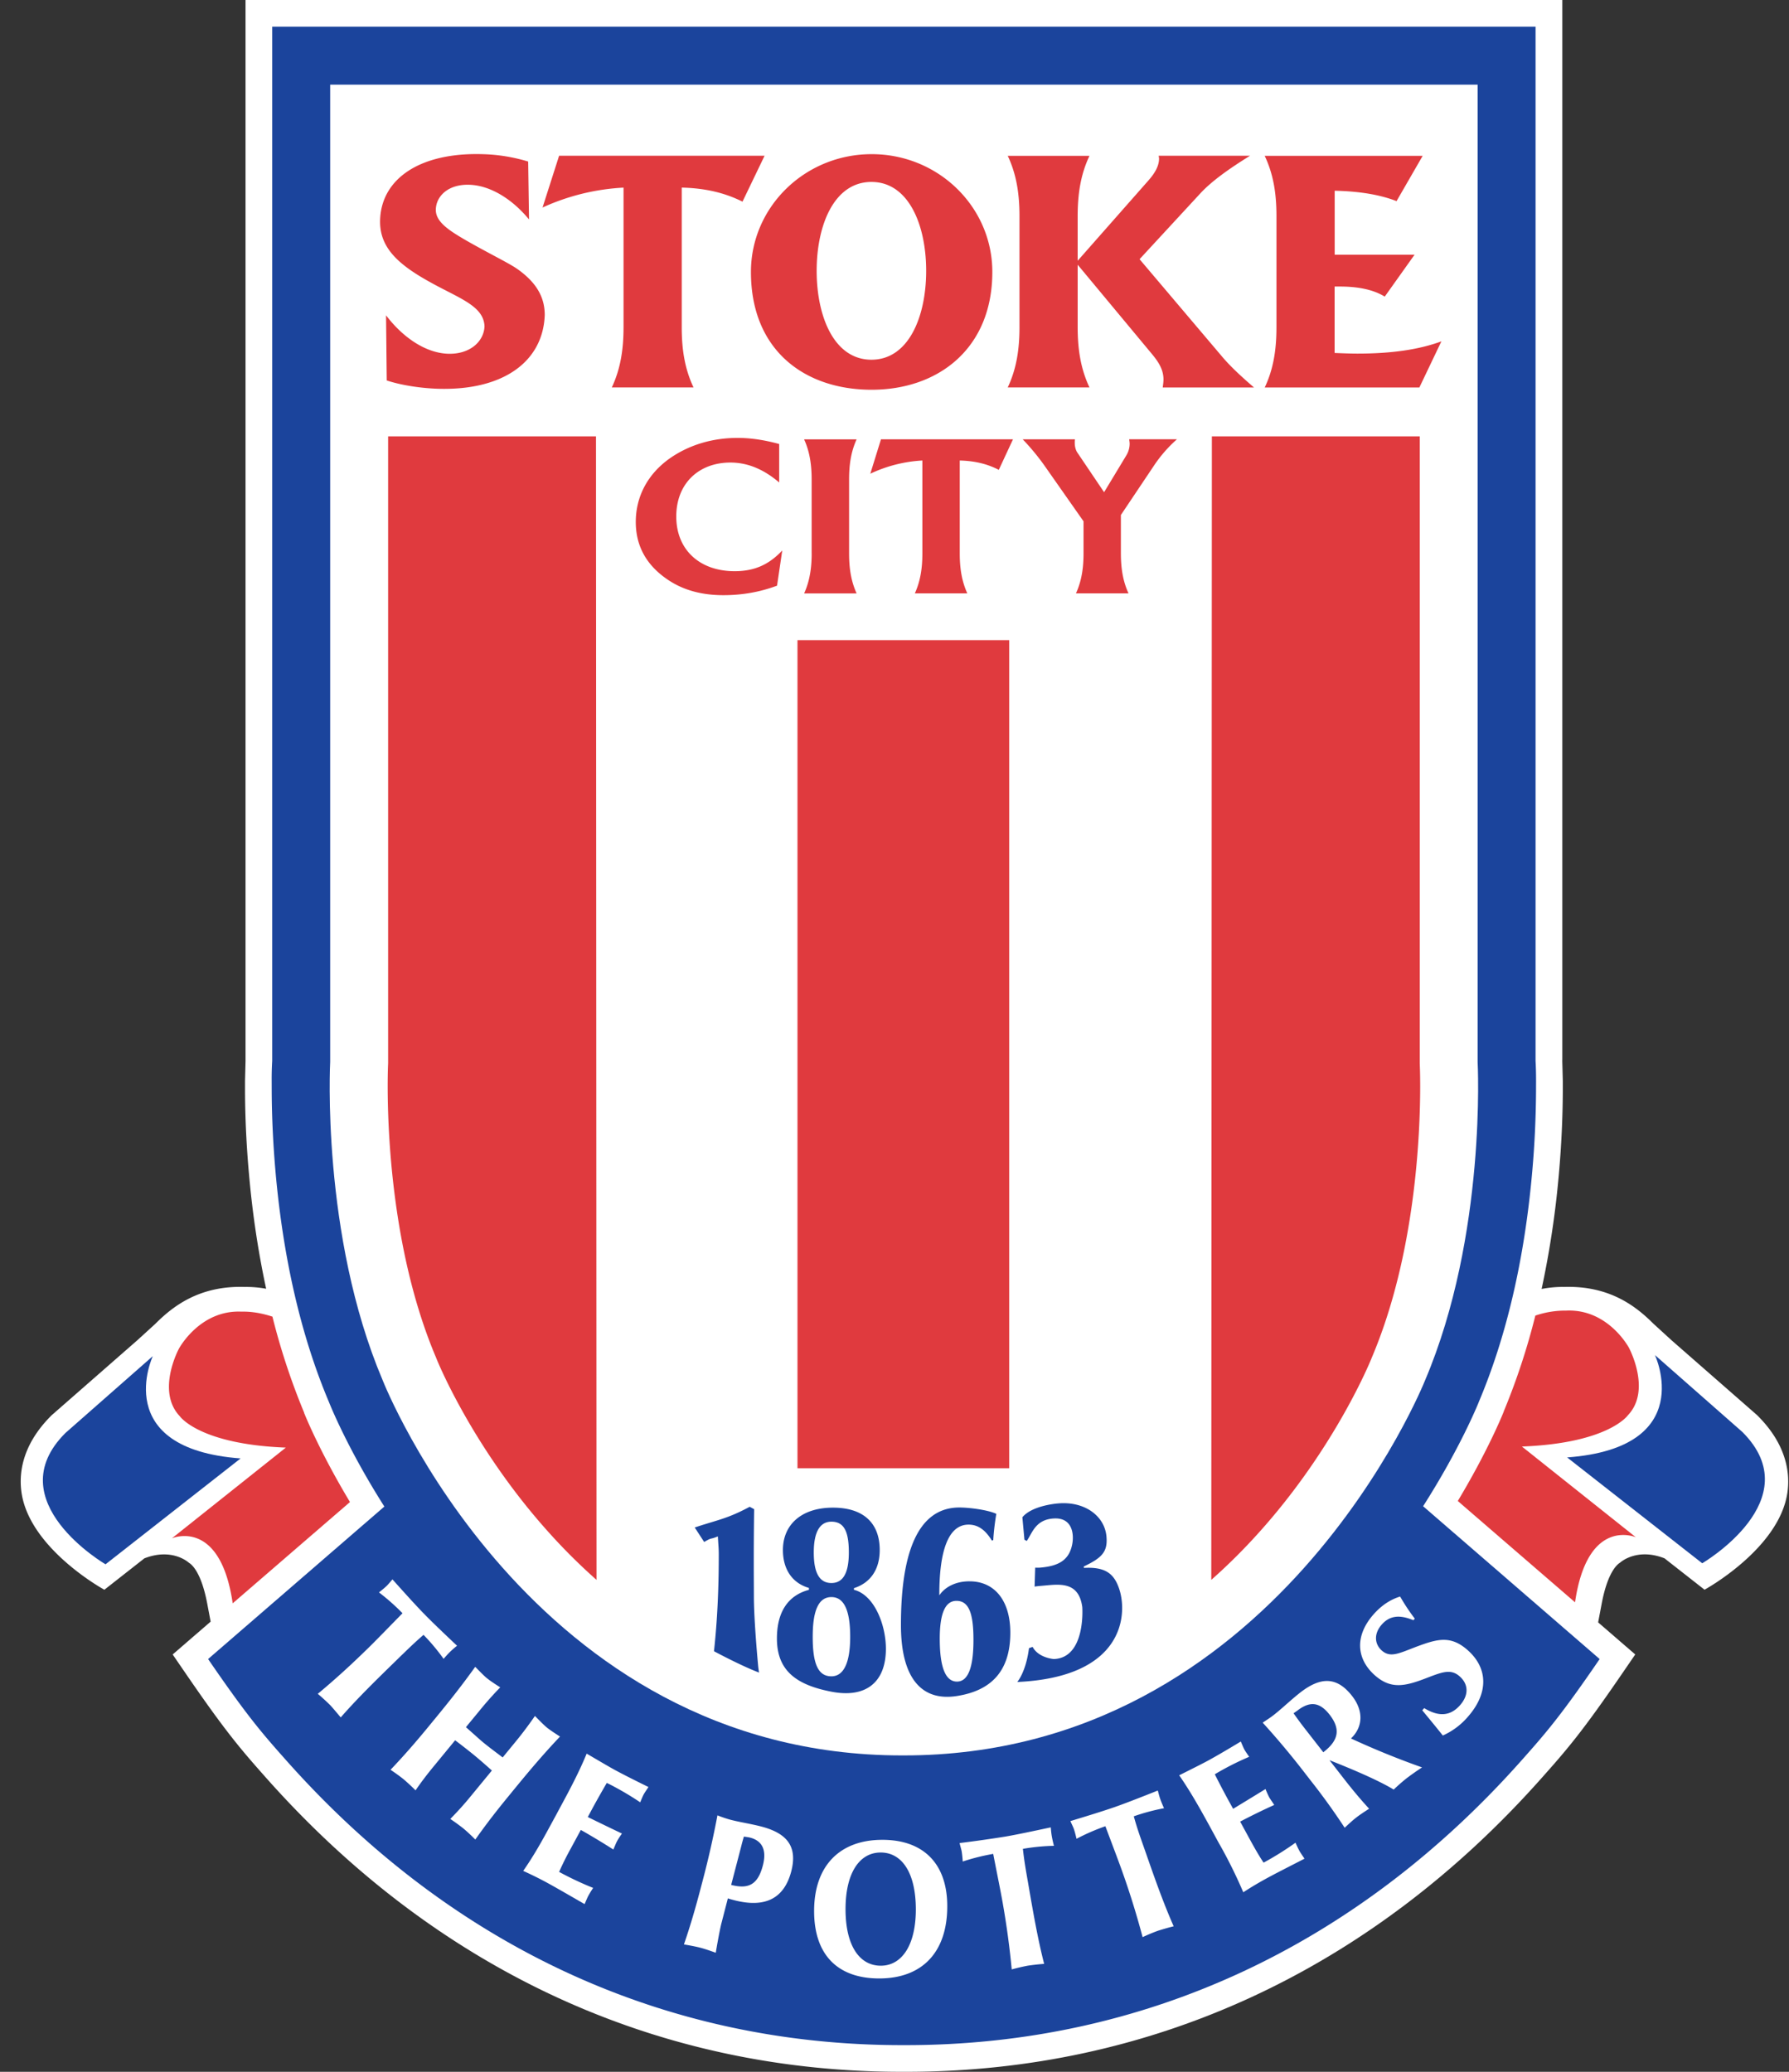 <svg xmlns="http://www.w3.org/2000/svg" width="57" height="66" fill="none" viewBox="0 0 57 66">
  <rect x="0" y="0" width="57" height="66" fill="#333333" stroke="none"/>
  <path fill="#fff" d="m56.002 45.1-.02-.02-2.72-2.38-.579-.529c-.55-.55-1.394-1.221-2.85-1.174-.24-.004-.479.02-.715.064a29.66 29.66 0 0 0 .55-3.661c.079-.89.121-1.774.125-2.625v-.338l-.018-.697.003.058V0H7.823v33.797l.002-.06-.018.698v.34c.004.852.046 1.736.126 2.625.112 1.283.298 2.501.547 3.655a3.512 3.512 0 0 0-.682-.058c-1.454-.047-2.299.625-2.849 1.175l-.579.528-2.72 2.38-.02.02c-.938.938-1.032 1.85-.944 2.45.249 1.71 2.42 2.974 2.64 3.093l1.274-1c.9-.35 1.42.142 1.42.142.09.052.393.3.582 1.297l.109.577-1.21 1.046.43.627c1.253 1.826 1.736 2.39 2.551 3.307C13.921 62.764 20.926 66 28.738 66h.127c7.812 0 14.817-3.236 20.256-9.362.815-.915 1.298-1.478 2.55-3.306l.43-.627-1.182-1.022.114-.602c.189-.998.493-1.245.58-1.297 0 0 .522-.493 1.42-.142l1.276 1c.218-.12 2.391-1.383 2.64-3.092.086-.6-.008-1.514-.947-2.45Z"/>
  <path fill="#1B449C" d="M52.73 43.17s1.379 2.948-2.799 3.258l4.304 3.372s3.45-2.016 1.28-4.182l-2.785-2.449Z"/>
  <path fill="#E03A3E" d="M51.868 45.084c.762-.802.03-2.153.03-2.153s-.661-1.241-1.995-1.18a2.95 2.95 0 0 0-.985.159 21.592 21.592 0 0 1-1.009 3.058l.002.001c-.055.14-.525 1.283-1.463 2.846.11.098.285.247.501.435l3.234 2.793c.4-2.741 1.937-2.072 1.937-2.072l-3.63-2.89c2.763-.105 3.378-.997 3.378-.997Z"/>
  <path fill="#1B449C" d="M4.868 43.203S3.489 46.15 7.666 46.46l-4.304 3.373s-3.45-2.016-1.278-4.183l2.784-2.448Z"/>
  <path fill="#E03A3E" d="M5.73 45.117c-.763-.801-.03-2.152-.03-2.152s.661-1.242 1.994-1.181c.328-.008.657.052.986.159a21.6 21.6 0 0 0 1.01 3.058l-.003.002c.055.14.525 1.283 1.463 2.846-.11.097-.285.247-.502.434l-3.234 2.793c-.4-2.74-1.937-2.071-1.937-2.071l3.63-2.89c-2.762-.106-3.377-.998-3.377-.998Z"/>
  <path fill="#1B449C" d="M45.342 47.983c1.18-1.848 1.743-3.242 1.779-3.33l-.018.04c.893-2.1 1.47-4.578 1.716-7.368.077-.863.116-1.721.121-2.555l.001-.335c0-.242-.005-.452-.016-.638V.85H8.672v32.947a9.858 9.858 0 0 0-.016.639l.001.334c.004.833.046 1.693.121 2.555.245 2.776.818 5.245 1.702 7.337.07.177.63 1.543 1.766 3.331L6.63 52.851c1.25 1.822 1.715 2.357 2.486 3.224 5.273 5.938 12.058 9.075 19.62 9.075h.126c7.563 0 14.347-3.137 19.62-9.075.77-.867 1.238-1.402 2.485-3.224l-5.625-4.868Z"/>
  <path fill="#fff" d="M28.8 2.697H10.52v31.13s-.296 5.512 1.673 10.144c0 0 4.682 11.95 16.543 11.95h.063c11.86 0 16.606-11.95 16.606-11.95 1.97-4.632 1.674-10.145 1.674-10.145V2.696h-18.28Z"/>
  <path fill="#E03A3E" d="M25.408 20.393h6.747v26.38h-6.746v-26.38Zm-5.541-9.971V5.977a7.09 7.09 0 0 0-2.581.634l.528-1.65h6.547l-.704 1.463c-.563-.282-1.185-.43-1.936-.448v4.446c0 .701.094 1.325.376 1.92h-2.604c.28-.594.374-1.218.374-1.92Zm12.615 0V6.884c0-.702-.094-1.327-.374-1.92h2.604c-.282.595-.376 1.218-.376 1.92v1.423l2.252-2.555c.224-.253.341-.478.341-.702 0-.029-.011-.06-.011-.088h2.909c-.692.429-1.232.819-1.584 1.2l-1.935 2.095 2.627 3.1c.247.294.587.615 1.02.987h-2.909c.011-.09.024-.176.024-.254 0-.292-.13-.527-.365-.809l-2.369-2.848v1.989c0 .701.095 1.325.376 1.92h-2.604c.28-.594.374-1.218.374-1.92Zm8.188-.001V6.885c0-.702-.093-1.327-.375-1.92h5.033l-.832 1.442c-.529-.205-1.174-.313-1.971-.331v2.038h2.545l-.95 1.335c-.364-.223-.846-.321-1.432-.321h-.165v2.116c.246.01.493.02.728.02 1.056 0 1.935-.118 2.674-.39l-.702 1.47h-4.927c.282-.595.374-1.219.374-1.921Zm-17.397 4.314c-1.01 0-1.726.668-1.726 1.718 0 1.062.746 1.743 1.861 1.743.627 0 1.093-.208 1.516-.661l-.166 1.122c-.534.2-1.1.303-1.71.303-.678 0-1.259-.155-1.742-.474-.7-.46-1.049-1.082-1.049-1.859 0-.816.386-1.53 1.079-2.022.61-.427 1.349-.655 2.17-.655.408 0 .852.066 1.32.194v1.226c-.491-.42-1.004-.635-1.553-.635Zm2.587 2.892v-2.353c0-.467-.06-.882-.24-1.278h1.673c-.18.396-.24.81-.24 1.278v2.353c0 .465.06.88.24 1.277h-1.672c.179-.397.24-.812.24-1.277Zm3.528 0V14.67a4.437 4.437 0 0 0-1.659.421l.34-1.096h4.206l-.452.973c-.362-.188-.762-.286-1.244-.298v2.956c0 .465.06.88.241 1.277h-1.672c.18-.397.24-.812.24-1.277Zm6.568 1.275h-1.674c.18-.395.241-.81.241-1.277v-1.018l-1.26-1.796a7.406 7.406 0 0 0-.678-.816h1.666c-.008.04-.008.078-.008.11 0 .123.03.233.082.311l.853 1.264.709-1.174a.72.72 0 0 0 .105-.363c0-.052-.008-.096-.015-.15H37.5a4.316 4.316 0 0 0-.731.837l-1.056 1.576v1.218c0 .468.061.883.243 1.278ZM27.765 5.796c-1.193 0-1.745 1.382-1.745 2.832s.552 2.831 1.745 2.831c1.192 0 1.744-1.382 1.744-2.831 0-1.45-.552-2.832-1.744-2.832Zm3.852 2.868c0 2.436-1.72 3.752-3.846 3.752-2.123 0-3.845-1.246-3.845-3.752 0-2.073 1.722-3.753 3.846-3.753 2.123-.001 3.845 1.679 3.845 3.753Z"/>
  <path fill="#1B449C" d="M25.894 52.143c0-.845.189-1.266.596-1.266.402 0 .598.421.598 1.266 0 .835-.211 1.258-.598 1.258-.428 0-.596-.405-.596-1.258Zm1.313-1.55c.54-.173.822-.611.822-1.214 0-.868-.527-1.351-1.49-1.351-1.004 0-1.594.542-1.594 1.35 0 .612.295 1.052.829 1.208v.06c-.675.18-1.02.715-1.02 1.55 0 1.032.626 1.48 1.736 1.695 1.116.216 1.736-.317 1.736-1.367 0-.759-.366-1.715-1.018-1.879l-.001-.052Zm-1.279-1.136c0-.646.19-.982.562-.982.402 0 .555.31.555.982 0 .653-.183.972-.555.972-.379 0-.562-.319-.562-.972Zm4 1.365v-.026c0-1.41.293-2.227.931-2.227.303 0 .534.166.745.51l.042-.017a8.21 8.21 0 0 1 .098-.837c-.288-.132-.882-.202-1.176-.202-1.391 0-1.863 1.586-1.863 3.744 0 1.646.624 2.444 1.785 2.261 1.055-.165 1.7-.757 1.7-2.016 0-1.03-.506-1.637-1.299-1.637-.43-.003-.78.174-.963.447Zm1.088 1.418c0 .89-.175 1.329-.526 1.329-.364 0-.548-.45-.548-1.365 0-.81.175-1.207.533-1.207.394.001.541.397.541 1.243Zm1.884.223c.189.357.68.388.68.388 1.022-.042.903-1.654.903-1.654-.11-.83-.735-.729-1.237-.684-.084.007-.205.017-.282.03l.019-.603c.051.001.11.004.169-.002.54-.049.909-.21 1.011-.747.062-.325-.002-.834-.554-.819-.622.016-.72.476-.896.717l-.073-.04-.066-.715c.32-.385 1.136-.44 1.136-.44.836-.076 1.482.388 1.543 1.049.044.483-.132.68-.723.959l.004.046c.695-.04.967.19 1.128.677.26.785.178 2.802-3.251 2.957 0 0 .275-.308.374-1.078l.115-.04Zm-8.715.819c-.572-.215-1.436-.68-1.436-.68.048-.461.152-1.448.152-3.09 0-.182-.015-.31-.029-.568-.274.113-.162.017-.436.178l-.301-.462c.73-.244 1.035-.274 1.752-.66l.141.077c-.02 1.475-.008 2.3-.008 2.776 0 .607.078 1.586.133 2.186.011.127.032.243.032.243Z"/>
  <path fill="#E03A3E" d="M19.006 50.329a18.52 18.52 0 0 1-1.53-1.522c-2.436-2.709-3.554-5.484-3.564-5.513l-.01-.024-.008-.021c-1.389-3.268-1.542-7.117-1.542-8.648 0-.421.011-.667.012-.678l.002-.05V13.9h6.623l.017 36.43Zm19.587 0a18.596 18.596 0 0 0 1.53-1.522c2.435-2.709 3.554-5.484 3.566-5.513l.01-.024.008-.021c1.39-3.268 1.542-7.117 1.542-8.648 0-.421-.012-.667-.012-.678l-.002-.05V13.9h-6.623l-.019 36.43Z"/>
  <path fill="#fff" d="M23.191 60.475c.068.023.132.04.197.057.987.257 1.596-.048 1.823-.92.201-.778-.12-1.207-.952-1.425-.346-.09-.682-.137-.991-.218a3.804 3.804 0 0 1-.409-.139 29.848 29.848 0 0 1-.47 2.077c-.143.547-.32 1.228-.598 2.035.212.036.386.07.515.103.138.036.301.091.499.162.086-.512.15-.817.174-.913l.212-.82Zm.105-.429.24-.921.089-.342c.007-.03.03-.12.076-.276.1.013.165.024.197.032.395.103.533.403.409.883-.156.602-.445.771-1.01.624Zm2.643.835c0 1.385.743 2.145 2.076 2.145 1.377-.002 2.168-.845 2.166-2.304 0-1.354-.764-2.115-2.071-2.112-1.349 0-2.173.824-2.171 2.271Zm1.001-.057c-.001-1.153.44-1.81 1.12-1.81.675 0 1.118.642 1.12 1.808 0 1.154-.452 1.797-1.116 1.798-.68 0-1.122-.636-1.124-1.796Zm5.651-1.927c.037.346.088.642.127.868l.044.25c.154.896.3 1.74.506 2.546a7.82 7.82 0 0 0-.523.058 6.84 6.84 0 0 0-.51.119 26.618 26.618 0 0 0-.285-2.104c-.058-.337-.167-.867-.305-1.576a6.68 6.68 0 0 0-.971.243 3.437 3.437 0 0 0-.033-.322c-.01-.056-.036-.138-.068-.266a40.949 40.949 0 0 0 1.463-.207c.359-.062.84-.164 1.443-.293.011.131.021.218.031.273a3.8 3.8 0 0 0 .07.315 6.597 6.597 0 0 0-.989.096Zm3.533-1.036c.093.336.191.618.268.835l.085.241c.299.857.582 1.668.918 2.427a8.855 8.855 0 0 0-.506.144 6.12 6.12 0 0 0-.484.202 26.363 26.363 0 0 0-.626-2.028c-.113-.323-.306-.829-.56-1.505a6.694 6.694 0 0 0-.919.4c-.028-.114-.054-.224-.085-.312-.018-.054-.058-.132-.111-.252.576-.175 1.05-.321 1.41-.446.343-.12.8-.299 1.375-.527.034.127.057.211.076.263.03.088.073.191.122.3a6.636 6.636 0 0 0-.963.258Zm2.738.902c-.07-.125-.137-.25-.206-.377l-.125-.23c-.299-.545-.6-1.083-.96-1.602.468-.234.79-.396.958-.489.26-.143.599-.342 1.005-.587.047.11.083.197.115.257.033.061.085.131.152.23a8.916 8.916 0 0 0-1.096.557c.14.278.282.549.424.81l.16.29c.26-.157.603-.366 1.032-.63.048.123.091.212.12.267.028.049.082.124.158.24-.377.17-.739.349-1.086.53l.325.596c.15.273.286.51.422.712a9.718 9.718 0 0 0 1.017-.636c.047.11.088.194.126.264.027.05.084.131.16.246-.565.29-.978.5-1.23.639-.189.104-.432.243-.72.431a15.384 15.384 0 0 0-.75-1.518Zm3.981-.538c.15-.139.272-.251.373-.328.096-.075.234-.167.406-.278-.267-.289-.517-.59-.763-.904l-.5-.642c.98.386 1.66.701 2.046.936a6.18 6.18 0 0 1 .411-.36 8.76 8.76 0 0 1 .493-.346 26.317 26.317 0 0 1-2.265-.922c.386-.366.404-.883.035-1.354-.478-.613-.994-.62-1.651-.109-.316.249-.582.51-.851.72-.1.078-.218.154-.346.239a25.42 25.42 0 0 1 1.365 1.633c.042.054.088.112.133.172a21 21 0 0 1 1.114 1.543Zm-.68-2.404-.528-.677a12.153 12.153 0 0 1-.42-.565c.062-.047.1-.069.113-.08.4-.311.712-.288 1.034.123.355.457.291.814-.182 1.184a.065.065 0 0 1-.017.015Zm3.152-1.337.062-.07c.463.283.835.257 1.144-.095.28-.32.27-.666-.015-.917-.275-.243-.546-.142-1.034.046-.701.272-1.15.375-1.663-.075-.598-.527-.649-1.26-.047-1.944.244-.276.52-.468.848-.569.143.25.298.482.467.704l-.044.05c-.443-.184-.759-.146-1.01.14-.259.294-.226.624.003.826.275.242.552.087 1.111-.125.653-.242 1.078-.368 1.62.108.655.576.677 1.368.015 2.123a2.272 2.272 0 0 1-.802.601c-.233-.293-.454-.56-.655-.803Z"/>
  <path fill="#E03A3E" d="M16.484 8.57c-.257-.182-.876-.48-1.601-.893-.576-.333-1.012-.61-.997-1.01.015-.428.404-.804 1.072-.781.68.023 1.38.474 1.897 1.105l-.027-1.845a5.477 5.477 0 0 0-1.424-.234c-2.006-.068-3.245.769-3.293 2.084-.03.847.514 1.393 1.56 1.974.941.53 1.74.765 1.766 1.425-.018.483-.465.897-1.163.874-.71-.024-1.435-.514-1.974-1.224l.022 2.075c.484.16 1.102.246 1.616.264 2.094.07 3.365-.866 3.418-2.347.001-.582-.277-1.046-.872-1.467Z"/>
  <path fill="#fff" d="M13.495 52.08c-.265.228-.478.435-.644.596-.067.065-.13.124-.183.178-.65.633-1.266 1.232-1.812 1.856-.157-.186-.27-.322-.343-.398a6.573 6.573 0 0 0-.388-.353c.595-.494 1.11-.973 1.572-1.424.246-.238.623-.629 1.128-1.143a6.908 6.908 0 0 0-.75-.664c.093-.074.18-.145.247-.209.041-.04.096-.107.182-.206.402.448.734.817 1 1.09.253.26.608.6 1.058 1.024a3.27 3.27 0 0 0-.208.18 3.37 3.37 0 0 0-.22.238 6.458 6.458 0 0 0-.64-.765Zm.187 2.887.155-.188c.391-.475.837-1.026 1.304-1.68.16.162.28.286.364.355.112.091.255.185.433.299-.234.24-.454.489-.662.745l-.431.523c.269.237.448.402.546.482.175.145.386.301.625.482l.43-.524c.21-.256.406-.52.598-.797.167.17.292.297.378.367.09.074.229.165.42.29-.545.575-1 1.118-1.399 1.605-.047.057-.099.119-.153.187-.32.389-.712.872-1.146 1.488a6.034 6.034 0 0 0-.372-.347 6.753 6.753 0 0 0-.425-.309c.219-.223.425-.448.622-.688l.703-.855c-.23-.206-.43-.379-.596-.515a19.664 19.664 0 0 0-.575-.448l-.703.855c-.197.24-.383.483-.558.74a6.445 6.445 0 0 0-.385-.357 5.749 5.749 0 0 0-.412-.298c.52-.546.92-1.023 1.24-1.412Zm3.857 3.18.205-.377c.04-.077.083-.154.123-.23.296-.547.585-1.092.825-1.676.453.265.761.447.932.538.262.141.613.318 1.037.526-.065.098-.12.176-.153.236-.032.06-.064.141-.11.251a9.235 9.235 0 0 0-.746-.453c-.107-.058-.213-.116-.319-.164a31.47 31.47 0 0 0-.45.796l-.155.29c.273.134.635.31 1.088.526-.076.107-.13.192-.158.247-.027.048-.061.136-.116.262a22.13 22.13 0 0 0-1.036-.624l-.323.596a9.363 9.363 0 0 0-.369.741c.335.18.688.351 1.085.51a3.192 3.192 0 0 0-.153.249c-.028.05-.065.142-.12.267-.55-.318-.951-.549-1.203-.686a11.37 11.37 0 0 0-.753-.372c.341-.488.612-.978.869-1.453Z"/>
</svg>
